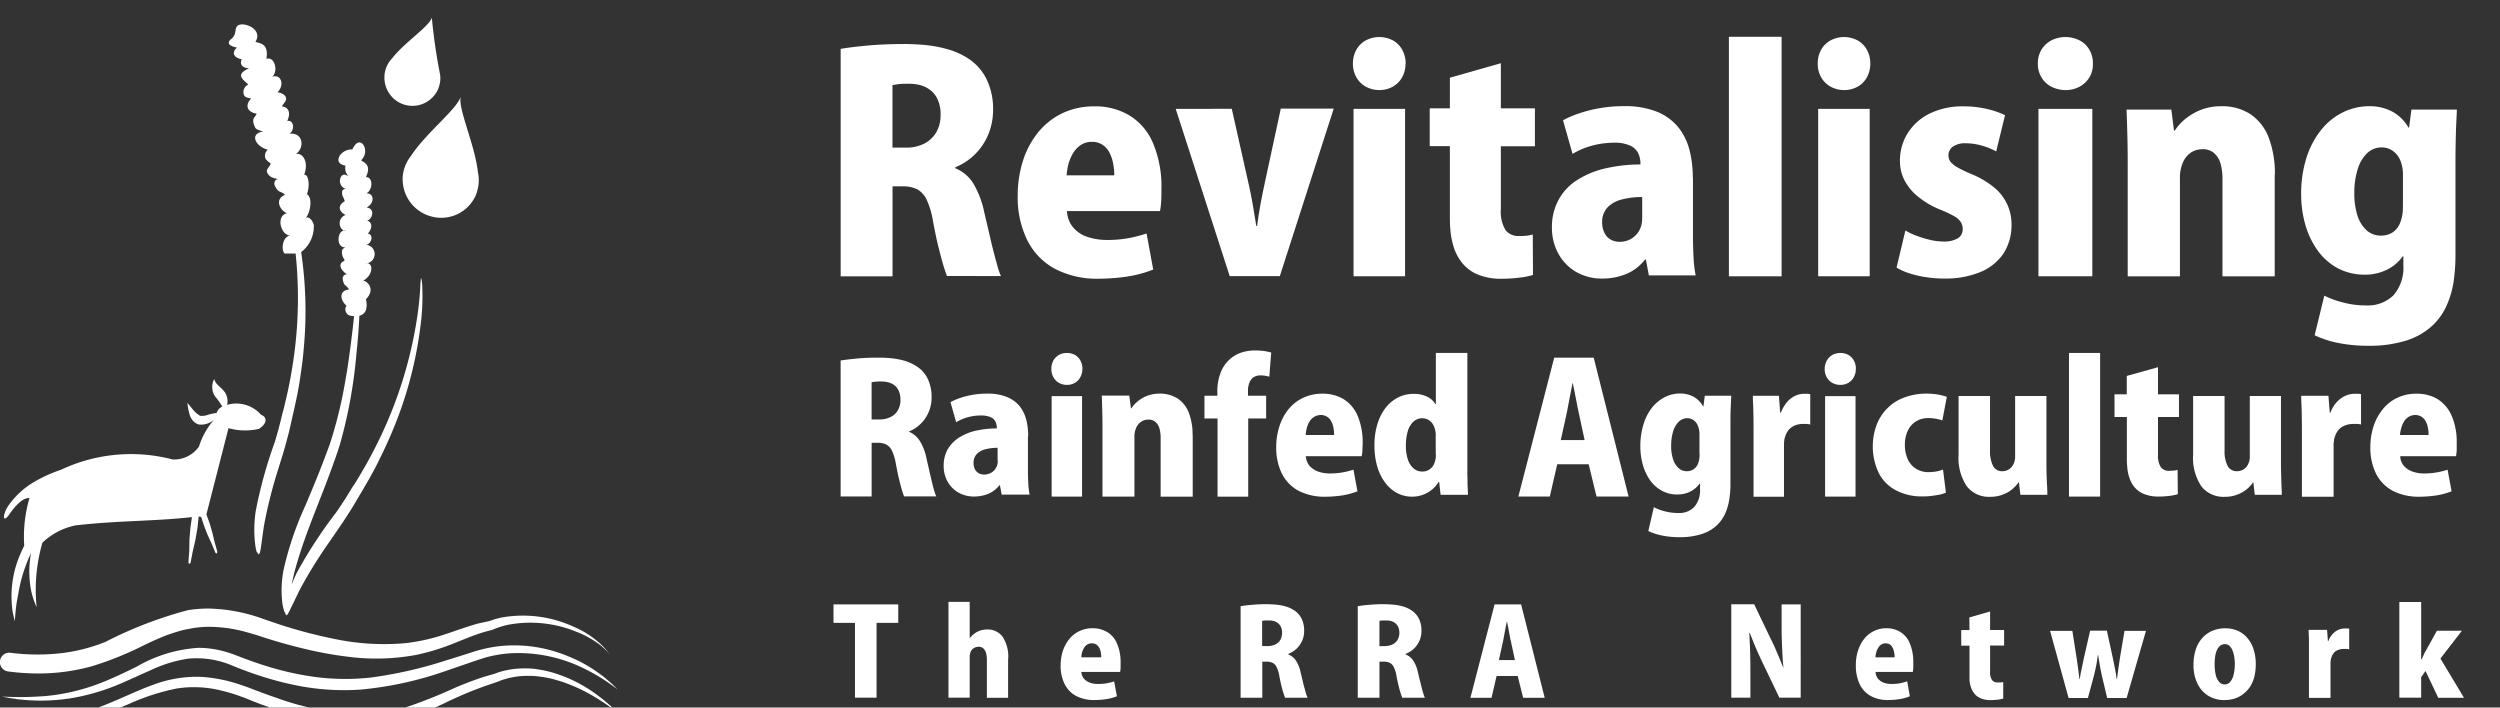 <svg id="Layer_1-2" xmlns="http://www.w3.org/2000/svg" xmlns:xlink="http://www.w3.org/1999/xlink" width="95.396" height="26.999" viewBox="0 0 95.396 26.999">
  <rect x="0" y="0" width="95.396" height="26.999" fill="#333333" stroke="none"/>
  <defs>
    <clipPath id="clip-path">
      <rect id="Rectangle_2621" data-name="Rectangle 2621" width="95.396" height="26.999" fill="none"/>
    </clipPath>
  </defs>
  <g id="Group_20" data-name="Group 20" clip-path="url(#clip-path)">
    <path id="Path_116" data-name="Path 116" d="M35.262,12.754A1.464,1.464,0,0,1,34.146,11.4a1.178,1.178,0,0,1,.018-.306c0-.031.013-.058.018-.09a1.483,1.483,0,0,1,.283-.571c.589-.9,1.782-1.8,1.894-2.268h0c-.112.472.54,1.827.657,2.9a1.4,1.4,0,0,1-.009.639c-.009.031-.014.058-.022.085a1.028,1.028,0,0,1-.121.288A1.436,1.436,0,0,1,35.262,12.754Z" transform="translate(-18.779 -4.488)" fill="#fff" fill-rule="evenodd"/>
    <path id="Path_117" data-name="Path 117" d="M20.469,22.218a1.66,1.66,0,0,1-.063-.3,4.743,4.743,0,0,1,.022-1.287A17.292,17.292,0,0,1,21.157,18c.1-.333.189-.666.27-1.008.018-.076.04-.153.063-.234.031-.13.063-.265.094-.4.09-.378.166-.765.229-1.152a16.305,16.305,0,0,0,.135-4.392h-.121l-.243,0c-.175.076-.229-.67.211-.7-.373.1-.643-.724-.18-.837-.265-.112-.477-.526-.081-.7V8.561c-.18-.153-.243-.045-.382-.342-.049-.126.031-.274.166-.238-.135-.031-.387-.049-.463-.283-.036-.112.157-.252.139-.319,0-.009-.2-.13-.211-.234-.027-.261.148-.279.076-.3-.432-.121-.688-.6-.157-.684-.031-.022-.252-.058-.3-.157-.166-.364,0-.364.059-.526-.346-.058-.468-.306-.211-.576-.112-.031-.234-.04-.27-.135a.309.309,0,0,1,.162-.4c-.076-.09-.288-.216-.274-.364.014-.13.229-.216.3-.261-.211,0-.378-.126-.274-.337-.4-.094-.337-.319-.184-.45-.112-.022-.436-.094-.261-.292.265-.189.162-.387.261-.517.171-.225,1.026.081.706.589.171.067.513.054.418.652.319-.112.463.486.22.679.346-.108.486.315.2.6.171,0,.414.148.306.337-.014.027-.153.2-.13.2.1,0,.4.1.2.553.265-.049.292.373.076.486.58-.054.567.589.243.778.27-.072.513.3.324.792.153-.049.238.378.108.738.238.148.112.729-.04.9.135-.067.274.144.3.274a1.221,1.221,0,0,1-.481,1.035,15.357,15.357,0,0,1,.1,3.663c-.022.279-.054.553-.094.828-.018.126-.036.252-.054.373-.072.486-.18.967-.292,1.449h0c-.036.171-.076.342-.117.517-.036.153-.081.31-.121.463-.09.337-.2.67-.3,1a17.885,17.885,0,0,0-.522,2.043c-.054.3-.085.594-.13.891a1.894,1.894,0,0,1-.04.22.129.129,0,0,1-.049.085c-.031-.013-.049-.059-.063-.09ZM22.336,9.461a.4.4,0,0,0-.049.036A.2.2,0,0,0,22.336,9.461Zm-.72-.171s.027.009.036.014A.037.037,0,0,0,21.616,9.29Zm.328-2.259Z" transform="translate(-10.668 -1.14)" fill="#fff" fill-rule="evenodd"/>
    <path id="Path_118" data-name="Path 118" d="M24.012,30.012a.2.2,0,0,1-.045-.094,1.6,1.6,0,0,1-.067-.324,4.1,4.1,0,0,1,.067-1.282,12.322,12.322,0,0,1,.823-2.4c.189-.454.382-.909.562-1.368.121-.31.238-.621.355-.936a16.718,16.718,0,0,0,.621-2.56c.049-.265.09-.54.126-.805.072-.517.135-1.03.189-1.548a.829.829,0,0,1-.189-.031.252.252,0,0,1-.1-.369l-.023-.018c-.225-.216-.265-.562.121-.6-.117-.193-.2-.108-.243-.4-.009-.117.094-.216.193-.157-.1-.058-.346-.252-.261-.432.031-.067.139-.085.139-.148a.46.46,0,0,1-.1-.315c0-.09.067-.117.126-.157-.355.022-.306-.616-.058-.634a.335.335,0,0,1,.072-.6c-.27-.135-.31-.369-.031-.526a1.236,1.236,0,0,0-.09-.211c-.031-.166-.023-.247.126-.256a.322.322,0,0,1-.157-.5c.09-.094.207-.018.274.027a.437.437,0,0,1-.126-.414c-.387-.081-.256-.315-.22-.387a.567.567,0,0,1,.481-.234c.3-.661.72.072.333.414.121.094.409.175.184.643.292-.013.261.517.014.616.315,0,.324.378.014.544.364.045.193.486.014.49.085.022.306.18.031.508.234.023.148.382-.058.423a.358.358,0,0,1,.036.706c.225,0,.234.45-.157.666.139,0,.5.31.108.706.09.418-.058.585-.252.63,0,.09-.009.184-.014.274-.022.4-.058.805-.1,1.206a18.422,18.422,0,0,1-.625,3.424c-.1.328-.22.652-.337.976-.378,1.039-.819,2.052-1.161,3.1-.09.279-.175.553-.247.832-.036.153-.072.3-.1.454a5.078,5.078,0,0,1,.207-.477,17.81,17.81,0,0,1,1.494-2.286c.2-.288.387-.576.567-.877.04-.068.085-.135.13-.2.072-.112.144-.234.211-.346.2-.333.391-.679.567-1.026a16.234,16.234,0,0,0,1.606-4.941,11.769,11.769,0,0,0,.126-1.192c0-.09.009-.184.018-.274,0-.009,0-.072.013-.076s.022.081.027.094a2.2,2.2,0,0,1,.022.3,8.567,8.567,0,0,1-.063,1.359,15.084,15.084,0,0,1-1.1,4.126c-.108.256-.22.508-.342.76-.054.112-.112.225-.166.342-.216.441-.468.868-.72,1.291h0l-.27.459-.256.4c-.189.292-.391.576-.585.864a17.978,17.978,0,0,0-1.12,1.786c-.139.265-.261.54-.4.81a1.656,1.656,0,0,1-.1.2.118.118,0,0,1-.072.068c-.022-.014-.027-.045-.031-.072Zm2.821-11.245Zm-.486-.486h0S26.343,18.272,26.348,18.281Zm0,0-.022-.018A.028.028,0,0,1,26.348,18.281Zm.787-1.615a.244.244,0,0,0-.067.009A.175.175,0,0,0,27.135,16.666Zm-.9-1.246a.358.358,0,0,0,.1.027A.235.235,0,0,0,26.24,15.419Z" transform="translate(-13.132 -6.631)" fill="#fff" fill-rule="evenodd"/>
    <path id="Path_119" data-name="Path 119" d="M33.337,4.812A1.077,1.077,0,0,1,32.6,3.75a.776.776,0,0,1,.031-.225c0-.022.013-.045.018-.067a1.023,1.023,0,0,1,.238-.4c.486-.625,1.413-1.215,1.521-1.557h0a21.459,21.459,0,0,0,.315,2.169.987.987,0,0,1-.045.468.353.353,0,0,1-.022.063.725.725,0,0,1-.108.2,1.065,1.065,0,0,1-1.215.409Z" transform="translate(-17.93 -0.825)" fill="#fff" fill-rule="evenodd"/>
    <path id="Path_120" data-name="Path 120" d="M.7,56.774c-.18-.022-.355-.054-.535-.09a12.425,12.425,0,0,0,1.687-.022A7.778,7.778,0,0,0,3.841,56.2c.5-.189.972-.418,1.453-.652a5.363,5.363,0,0,1,2.371-.724,3.737,3.737,0,0,1,1.066.162c.238.068.468.167.7.252.3.112.6.216.9.306a11.138,11.138,0,0,0,1.845.4,8.848,8.848,0,0,0,2.07.013,16.225,16.225,0,0,0,2.875-.657c.252-.076.508-.157.76-.238.175-.054.351-.117.531-.162a5.138,5.138,0,0,1,.733-.139,5.294,5.294,0,0,1,2.322.27c.22.076.427.166.643.265a5.487,5.487,0,0,1,.769.454c.112.081.229.162.333.252s.184.157.274.243c.049.05.1.1.148.148-.018,0-.036-.027-.054-.036s-.059-.045-.09-.067c-.094-.068-.184-.135-.283-.2a7.4,7.4,0,0,0-.882-.5,5.637,5.637,0,0,0-2.763-.558,4.816,4.816,0,0,0-.949.162l-.315.1-1.165.4a13.574,13.574,0,0,1-3.289.724,9.242,9.242,0,0,1-2.115-.1c-.279-.045-.558-.108-.832-.171a13.858,13.858,0,0,1-1.93-.639,3.447,3.447,0,0,0-1.7-.27,5.177,5.177,0,0,0-1.471.459c-.423.184-.837.382-1.264.558a8.209,8.209,0,0,1-1.782.5A7.461,7.461,0,0,1,.7,56.778Z" transform="translate(-0.088 -30.104)" fill="#fff"/>
    <path id="Path_121" data-name="Path 121" d="M12.269,58.691c-.387-.072-.769-.175-1.152-.283-.27-.076-.535-.171-.8-.261s-.526-.193-.783-.3c-.09-.036-.18-.072-.27-.1a5.844,5.844,0,0,0-.675-.207,4.315,4.315,0,0,0-1.746-.095,8.492,8.492,0,0,0-1.854.6,11.2,11.2,0,0,1-1.629.553c-.229.054-.454.1-.684.13a7.526,7.526,0,0,1-2.52-.076,11.714,11.714,0,0,0,1.777-.031,7.869,7.869,0,0,0,1.728-.387c.387-.13.756-.292,1.129-.454s.774-.346,1.174-.486A4.71,4.71,0,0,1,7.544,57a3.691,3.691,0,0,1,.445.022,5.731,5.731,0,0,1,1.1.225c.139.045.274.09.414.139s.274.108.414.157c.225.085.454.171.684.247a10.347,10.347,0,0,0,3.132.634,5.94,5.94,0,0,0,1.26-.112c.18-.036.355-.081.531-.13a18.492,18.492,0,0,0,1.939-.769c.31-.13.621-.252.936-.36.09-.031.18-.059.274-.086l.27-.076.148-.054c.054-.018.108-.036.162-.049a3.489,3.489,0,0,1,.481-.09,4.386,4.386,0,0,1,.486-.018,2.525,2.525,0,0,1,.409.04,4.119,4.119,0,0,1,.567.126,5.418,5.418,0,0,1,1.507.724,7.106,7.106,0,0,1,.652.513c.059.054.121.112.18.171a1.223,1.223,0,0,0,.108.108,1.207,1.207,0,0,1-.1-.076l-.184-.139c-.207-.148-.418-.283-.639-.414a6.3,6.3,0,0,0-1.215-.553c-.1-.032-.2-.059-.306-.09a3.352,3.352,0,0,0-.369-.076c-.076-.009-.148-.023-.22-.031s-.153-.014-.229-.018h-.2a2.968,2.968,0,0,0-.49.045c-.072.014-.144.027-.216.045-.09.027-.175.049-.265.081-.054.018-.1.045-.157.063a.777.777,0,0,0-.094.032,14.256,14.256,0,0,0-1.885.765,11.358,11.358,0,0,1-1.287.526c-.189.058-.369.112-.562.157a5.771,5.771,0,0,1-.828.135,7.382,7.382,0,0,1-2.11-.13Z" transform="translate(-0.088 -31.175)" fill="#fff"/>
    <path id="Path_122" data-name="Path 122" d="M.312,54.014A.358.358,0,0,1,.393,53.3a8,8,0,0,0,2.074,0,6.651,6.651,0,0,0,1.552-.414,15.61,15.61,0,0,1,3.145-1.21,4.885,4.885,0,0,1,.769-.063,6.452,6.452,0,0,1,2.119.4c.211.072.427.148.639.216a18.115,18.115,0,0,0,2.052.54,9.2,9.2,0,0,0,2.718.166,7.366,7.366,0,0,0,1.485-.328c.252-.081.5-.171.756-.256.175-.058.355-.117.535-.166l.418-.09.225-.076c.081-.022.166-.045.252-.063a4.638,4.638,0,0,1,2.763.355,3.5,3.5,0,0,1,1.152.787,2.12,2.12,0,0,1,.2.252.2.2,0,0,1-.036-.045c-.027-.032-.054-.063-.081-.09A2.154,2.154,0,0,0,22.892,53a3.759,3.759,0,0,0-.94-.517,4.637,4.637,0,0,0-2.542-.256,3.4,3.4,0,0,0-.418.117c-.049.018-.1.036-.144.054a.6.6,0,0,1-.126.045,5.43,5.43,0,0,0-.544.162c-.346.121-.679.27-1.026.4a8.187,8.187,0,0,1-1.3.382,8.317,8.317,0,0,1-2.587.063c-.414-.049-.832-.121-1.242-.207a20.558,20.558,0,0,1-2.178-.6c-.171-.054-.337-.1-.508-.148a5.467,5.467,0,0,0-1.264-.184,3.934,3.934,0,0,0-.688.045l-.22.04a3.012,3.012,0,0,0-.4.1c-.108.031-.211.067-.315.1-.328.121-.657.27-.972.423a12.556,12.556,0,0,1-1.944.787A7.589,7.589,0,0,1,1.4,54.09a8.859,8.859,0,0,1-1.089-.076Z" transform="translate(0.003 -28.392)" fill="#fff"/>
    <path id="Path_123" data-name="Path 123" d="M8.471,38.714l-.1-.351-.085-.355-.1-.351-.126-.342a.022.022,0,0,0,0-.014l.841-3.285a2.352,2.352,0,0,0,1.161.027c.346-.225.3-.459.085-.535a1.263,1.263,0,0,0-1.3-.382.6.6,0,0,0-.144-.553c-.121-.144-.3-.238-.346-.432a.637.637,0,0,0,.081.724,2.221,2.221,0,0,1,.229.333H8.651a.4.4,0,0,0-.2.234c-.1.018-.2.036-.3.063a.686.686,0,0,1-.333.049,1.011,1.011,0,0,1-.3-.27c-.063-.072-.121-.148-.184-.225a2.249,2.249,0,0,0,.085.454.637.637,0,0,0,.126.229.444.444,0,0,0,.225.144.743.743,0,0,0,.576-.18,2.85,2.85,0,0,0-.571,1.021,1.161,1.161,0,0,1-1,.495,6.264,6.264,0,0,0-4.266.391,5.448,5.448,0,0,0-1.021.463,3.092,3.092,0,0,0-1.035.981c-.207.387-.126.562.076.27.225-.328.522-.657.778-.634a5.222,5.222,0,0,0-.2,1.818c-.045.094-.094.189-.135.288a4.022,4.022,0,0,0-.315,2.178,3.243,3.243,0,0,0,.094.414,6.716,6.716,0,0,1,.072-.738c.04-.216.076-.423.121-.639a5.88,5.88,0,0,1,.423-1.224,3.873,3.873,0,0,0,0,1.422,3.265,3.265,0,0,0,.211.643c-.013-.184-.031-.36-.031-.544A6.5,6.5,0,0,1,1.8,38.386a2.587,2.587,0,0,1,1.269-.661c1.606-.184,2.979-.153,4.437-.315l-.058.4-.036.441-.009.445-.031.441a.049.049,0,0,0,.036.049.041.041,0,0,0,.045-.036l.085-.436.1-.432.076-.436.049-.459c.031,0,.094.014.1.027l.112.346.135.342.153.333.139.337s.027.027.045.022a.039.039,0,0,0,.022-.045Z" transform="translate(-0.182 -17.678)" fill="#fff"/>
    <path id="Path_124" data-name="Path 124" d="M73.146,51.25H70.68v.706H71.5v2.853h.823V51.956h.828V51.25Z" transform="translate(-38.875 -28.188)" fill="#fff"/>
    <path id="Path_125" data-name="Path 125" d="M82.711,53.2a1.4,1.4,0,0,0-.207-.819.706.706,0,0,0-.6-.288.916.916,0,0,0-.216.027.779.779,0,0,0-.225.1.906.906,0,0,0-.216.2H81.24V51.04h-.81v3.654h.81V53.155a.559.559,0,0,1,.036-.211.294.294,0,0,1,.094-.121.449.449,0,0,1,.112-.058.4.4,0,0,1,.094-.013.263.263,0,0,1,.189.067.373.373,0,0,1,.1.175,1.041,1.041,0,0,1,.031.252V54.7h.81V53.2Z" transform="translate(-44.238 -28.073)" fill="#fff"/>
    <path id="Path_126" data-name="Path 126" d="M92,55.295c-.094.032-.193.054-.292.076a1.957,1.957,0,0,1-.333.027.874.874,0,0,1-.315-.049.543.543,0,0,1-.229-.153.436.436,0,0,1-.1-.256h1.48a1.391,1.391,0,0,0,.018-.157c0-.063,0-.126,0-.189a1.762,1.762,0,0,0-.139-.742.923.923,0,0,0-.373-.436,1.068,1.068,0,0,0-.553-.144,1.143,1.143,0,0,0-.522.117,1.07,1.07,0,0,0-.382.31,1.438,1.438,0,0,0-.238.45,1.783,1.783,0,0,0-.081.54,1.521,1.521,0,0,0,.153.711,1.016,1.016,0,0,0,.436.454,1.446,1.446,0,0,0,.7.157,3.058,3.058,0,0,0,.459-.036,1.777,1.777,0,0,0,.4-.108l-.108-.571Zm-1.269-.922a.832.832,0,0,1,.027-.175.723.723,0,0,1,.072-.171.421.421,0,0,1,.121-.13.326.326,0,0,1,.18-.049.3.3,0,0,1,.175.049.318.318,0,0,1,.113.13.7.7,0,0,1,.058.171,1.272,1.272,0,0,1,.014.184h-.76Z" transform="translate(-49.469 -29.299)" fill="#fff"/>
    <path id="Path_127" data-name="Path 127" d="M107.017,53.134a1.024,1.024,0,0,0,.306-.189,1.008,1.008,0,0,0,.216-.3.9.9,0,0,0,.081-.382,1.03,1.03,0,0,0-.1-.481.822.822,0,0,0-.265-.3,1.157,1.157,0,0,0-.355-.162,1.969,1.969,0,0,0-.378-.067q-.189-.014-.337-.014a5.2,5.2,0,0,0-.54.022c-.171.013-.319.031-.45.054v3.492h.828V53.431h.162a.53.53,0,0,1,.234.045.348.348,0,0,1,.153.166,1.178,1.178,0,0,1,.1.333q.04.209.081.378c.027.112.054.207.081.288s.045.135.059.166h.859a1.366,1.366,0,0,1-.059-.157c-.023-.068-.04-.153-.068-.243s-.049-.189-.072-.288-.049-.2-.072-.3a1.26,1.26,0,0,0-.171-.423.608.608,0,0,0-.292-.238v-.018Zm-1-.3v-.958a.932.932,0,0,1,.1-.018c.045,0,.1,0,.166,0a.677.677,0,0,1,.157.018.437.437,0,0,1,.162.072.39.39,0,0,1,.126.144.487.487,0,0,1,.05.243.546.546,0,0,1-.063.261.445.445,0,0,1-.189.175.723.723,0,0,1-.3.067Z" transform="translate(-57.856 -28.183)" fill="#fff"/>
    <path id="Path_128" data-name="Path 128" d="M116.961,53.134a1.024,1.024,0,0,0,.306-.189,1.007,1.007,0,0,0,.216-.3.9.9,0,0,0,.081-.382,1.03,1.03,0,0,0-.1-.481.864.864,0,0,0-.266-.3,1.156,1.156,0,0,0-.355-.162,1.953,1.953,0,0,0-.382-.067q-.189-.014-.337-.014a5.144,5.144,0,0,0-.54.022c-.171.013-.319.031-.45.054v3.492h.828V53.431h.162a.53.53,0,0,1,.234.045.348.348,0,0,1,.153.166,1.179,1.179,0,0,1,.1.333q.041.209.081.378c.027.112.054.207.081.288s.045.135.058.166h.864a1.369,1.369,0,0,1-.058-.157c-.022-.068-.045-.153-.068-.243s-.045-.189-.072-.288-.045-.2-.072-.3a1.259,1.259,0,0,0-.171-.423.608.608,0,0,0-.292-.238v-.018Zm-1-.3v-.958a.932.932,0,0,1,.1-.018c.045,0,.1,0,.166,0a.651.651,0,0,1,.157.018.428.428,0,0,1,.288.216.542.542,0,0,1,.049.243.5.5,0,0,1-.068.261.421.421,0,0,1-.189.175.723.723,0,0,1-.3.067h-.216Z" transform="translate(-63.324 -28.183)" fill="#fff"/>
    <path id="Path_129" data-name="Path 129" d="M126.625,51.25h-1.012l-.922,3.564h.805l.194-.832h.805l.207.832h.823l-.9-3.564Zm-.846,2.119.157-.711c.014-.072.027-.148.045-.238s.031-.175.049-.265.032-.171.049-.243h.009c.018.072.031.153.049.243s.036.175.049.265.032.171.05.243l.153.711h-.616Z" transform="translate(-68.582 -28.188)" fill="#fff"/>
    <path id="Path_130" data-name="Path 130" d="M149.465,51.245h-.733v.846c0,.2,0,.391.009.576s.014.36.023.531.023.319.036.459h-.009c-.045-.121-.094-.247-.153-.382s-.113-.265-.171-.4-.117-.247-.171-.355l-.612-1.278h-.873v3.564h.729v-.877c0-.319,0-.612-.009-.882s-.018-.5-.031-.715h.018c.045.121.095.256.153.391s.113.274.175.409.121.261.175.373l.625,1.3h.814V51.24Z" transform="translate(-80.748 -28.183)" fill="#fff"/>
    <path id="Path_131" data-name="Path 131" d="M159.352,55.295a2.607,2.607,0,0,1-.284.076,1.8,1.8,0,0,1-.319.027.792.792,0,0,1-.3-.049.514.514,0,0,1-.22-.153.433.433,0,0,1-.094-.256h1.422a1.391,1.391,0,0,0,.018-.157c0-.063,0-.126,0-.189a1.845,1.845,0,0,0-.131-.742.925.925,0,0,0-.36-.436,1,1,0,0,0-.531-.144,1.05,1.05,0,0,0-.5.117,1.065,1.065,0,0,0-.369.31,1.409,1.409,0,0,0-.225.45,1.782,1.782,0,0,0-.076.54,1.642,1.642,0,0,0,.144.711,1,1,0,0,0,.418.454,1.355,1.355,0,0,0,.67.157,2.821,2.821,0,0,0,.441-.036,1.622,1.622,0,0,0,.387-.108l-.1-.571Zm-1.219-.922a.617.617,0,0,1,.027-.175.574.574,0,0,1,.072-.171.361.361,0,0,1,.117-.13.306.306,0,0,1,.171-.049.3.3,0,0,1,.171.049.3.3,0,0,1,.1.13.542.542,0,0,1,.054.171.855.855,0,0,1,.018.184h-.729Z" transform="translate(-86.567 -29.299)" fill="#fff"/>
    <path id="Path_132" data-name="Path 132" d="M166.625,52.561h-.315v.594h.315v1.089c0,.058,0,.135,0,.216a1.11,1.11,0,0,0,.049.261.759.759,0,0,0,.126.247.6.6,0,0,0,.238.189.937.937,0,0,0,.387.076,2.592,2.592,0,0,0,.288-.018,1.983,1.983,0,0,0,.2-.04v-.634a.464.464,0,0,1-.1.018H167.7a.253.253,0,0,1-.216-.094.538.538,0,0,1-.072-.324v-.99h.535v-.594h-.535V51.85l-.792.229Z" transform="translate(-91.473 -28.518)" fill="#fff"/>
    <path id="Path_133" data-name="Path 133" d="M176.684,53.48l-.171,1.012c-.023.144-.045.283-.063.423s-.04.279-.054.409h-.013c-.018-.135-.04-.274-.067-.409s-.058-.279-.086-.423l-.22-1.012h-.639l-.238,1.044q-.04.189-.081.391c-.032.139-.059.274-.076.409h-.014c-.013-.135-.032-.27-.049-.4s-.041-.27-.058-.4l-.162-1.035h-.85l.706,2.56h.738l.225-.837c.031-.117.058-.243.086-.373s.049-.274.067-.427h.013c.023.153.045.3.068.427s.049.256.076.373l.2.837h.742l.738-2.56h-.8Z" transform="translate(-95.615 -29.415)" fill="#fff"/>
    <path id="Path_134" data-name="Path 134" d="M187.22,53.28a1.232,1.232,0,0,0-.486.094,1.025,1.025,0,0,0-.382.27,1.2,1.2,0,0,0-.252.432,1.823,1.823,0,0,0-.09.589,1.585,1.585,0,0,0,.153.729,1.1,1.1,0,0,0,.414.463,1.172,1.172,0,0,0,.621.162,1.449,1.449,0,0,0,.337-.045.983.983,0,0,0,.319-.148,1.152,1.152,0,0,0,.275-.261,1.219,1.219,0,0,0,.189-.391,1.947,1.947,0,0,0,.067-.54,1.729,1.729,0,0,0-.081-.544,1.188,1.188,0,0,0-.229-.427,1.025,1.025,0,0,0-.364-.283,1.207,1.207,0,0,0-.49-.1Zm.365,1.368a1.7,1.7,0,0,1-.041.387.667.667,0,0,1-.126.279.266.266,0,0,1-.211.108.28.28,0,0,1-.221-.1.626.626,0,0,1-.13-.274,1.759,1.759,0,0,1-.04-.4,1.834,1.834,0,0,1,.018-.274.87.87,0,0,1,.063-.247.469.469,0,0,1,.122-.175.27.27,0,0,1,.189-.067.25.25,0,0,1,.171.063.462.462,0,0,1,.117.175.944.944,0,0,1,.068.247,1.906,1.906,0,0,1,.023.283Z" transform="translate(-102.309 -29.305)" fill="#fff"/>
    <path id="Path_135" data-name="Path 135" d="M197.312,53.3a.443.443,0,0,0-.076-.009h-.1a.64.64,0,0,0-.23.049.665.665,0,0,0-.22.157.773.773,0,0,0-.171.279H196.5l-.031-.432h-.706q.007.175.014.378c0,.139,0,.288,0,.459V55.94h.823v-1.3a.682.682,0,0,1,.009-.135.375.375,0,0,1,.027-.112.485.485,0,0,1,.108-.189.4.4,0,0,1,.166-.1.6.6,0,0,1,.2-.032h.112a.291.291,0,0,1,.09.018v-.778Z" transform="translate(-107.671 -29.31)" fill="#fff"/>
    <path id="Path_136" data-name="Path 136" d="M205.04,53.2l.814-1.053H204.9l-.414.747a.863.863,0,0,0-.081.157c-.027.054-.054.117-.081.18H204.3V51.05h-.833V54.7h.833v-.783l.166-.234.486,1.021h.981l-.9-1.5Z" transform="translate(-111.912 -28.078)" fill="#fff"/>
    <path id="Path_137" data-name="Path 137" d="M75.649,8.43a2.23,2.23,0,0,0,.733-.472,2.294,2.294,0,0,0,.517-.742,2.424,2.424,0,0,0,.2-.954,2.589,2.589,0,0,0-.247-1.192,1.989,1.989,0,0,0-.634-.747,2.819,2.819,0,0,0-.855-.4,5.074,5.074,0,0,0-.913-.166c-.3-.022-.567-.036-.805-.031-.454,0-.886.018-1.291.054s-.765.076-1.071.13v8.68h1.98V9.155h.382a1.234,1.234,0,0,1,.558.112.886.886,0,0,1,.369.414,3.133,3.133,0,0,1,.238.828c.067.346.13.661.2.94s.131.517.189.711.108.333.144.418H77.4a2.383,2.383,0,0,1-.139-.4q-.074-.263-.162-.607c-.059-.229-.113-.468-.171-.72s-.117-.495-.171-.733a3.572,3.572,0,0,0-.4-1.053,1.445,1.445,0,0,0-.7-.6V8.426ZM73.26,7.679V5.294c.058-.013.139-.027.247-.04s.238-.013.4-.013a1.7,1.7,0,0,1,.382.045,1.109,1.109,0,0,1,.387.175.9.9,0,0,1,.3.364,1.333,1.333,0,0,1,.121.612,1.31,1.31,0,0,1-.158.643,1.107,1.107,0,0,1-.45.436,1.475,1.475,0,0,1-.715.162h-.522Z" transform="translate(-39.205 -2.045)" fill="#fff"/>
    <path id="Path_138" data-name="Path 138" d="M91.218,13.871a5.4,5.4,0,0,1-.706.18,4.541,4.541,0,0,1-.8.067A2.35,2.35,0,0,1,88.959,14a1.192,1.192,0,0,1-.544-.364,1.034,1.034,0,0,1-.234-.621h3.55a2.8,2.8,0,0,0,.045-.382c.009-.144.009-.292.009-.45a4.25,4.25,0,0,0-.328-1.777,2.248,2.248,0,0,0-.9-1.044,2.514,2.514,0,0,0-1.327-.342,2.781,2.781,0,0,0-1.251.274,2.72,2.72,0,0,0-.918.742,3.324,3.324,0,0,0-.567,1.084,4.384,4.384,0,0,0-.193,1.3,3.7,3.7,0,0,0,.364,1.705,2.526,2.526,0,0,0,1.048,1.089,3.458,3.458,0,0,0,1.683.382,7.389,7.389,0,0,0,1.1-.085,4.493,4.493,0,0,0,.976-.265Zm-3.051-2.218a2.5,2.5,0,0,1,.068-.423,1.748,1.748,0,0,1,.171-.414A1.033,1.033,0,0,1,88.7,10.5a.738.738,0,0,1,.427-.126.7.7,0,0,1,.423.121.786.786,0,0,1,.261.306,1.541,1.541,0,0,1,.135.414,2.424,2.424,0,0,1,.04.436H88.163Z" transform="translate(-47.467 -4.961)" fill="#fff"/>
    <path id="Path_139" data-name="Path 139" d="M103.709,9.215l-.607,2.817c-.063.283-.117.562-.166.823s-.09.54-.13.832h-.031c-.045-.288-.09-.567-.139-.841s-.1-.544-.166-.819l-.63-2.808H99.7l2.061,6.385h1.912L105.73,9.21H103.7Z" transform="translate(-54.837 -5.066)" fill="#fff"/>
    <path id="Path_140" data-name="Path 140" d="M116.741,4.157a1.055,1.055,0,0,0-.131-.531.889.889,0,0,0-.351-.355,1.109,1.109,0,0,0-1.044,0,.93.93,0,0,0-.355.355,1.067,1.067,0,0,0-.13.531,1.028,1.028,0,0,0,.13.517.919.919,0,0,0,.351.355,1.083,1.083,0,0,0,.522.135,1.056,1.056,0,0,0,.513-.126.95.95,0,0,0,.355-.351,1.052,1.052,0,0,0,.135-.526Zm-.022,1.723h-1.966v6.39h1.966V5.88Z" transform="translate(-63.104 -1.727)" fill="#fff"/>
    <path id="Path_141" data-name="Path 141" d="M122.009,7.083h-.769v1.44h.769v2.655c0,.148,0,.324.018.531a2.968,2.968,0,0,0,.117.63,1.841,1.841,0,0,0,.306.607,1.5,1.5,0,0,0,.58.459,2.281,2.281,0,0,0,.945.18,5.434,5.434,0,0,0,.706-.045,2.893,2.893,0,0,0,.5-.1l-.009-1.543a1.581,1.581,0,0,1-.238.045,1.78,1.78,0,0,1-.279.009.6.6,0,0,1-.526-.229,1.364,1.364,0,0,1-.175-.792v-2.4h1.3V7.083h-1.3V5.36l-1.944.553Z" transform="translate(-66.684 -2.948)" fill="#fff"/>
    <path id="Path_142" data-name="Path 142" d="M136.977,11.736a4.259,4.259,0,0,0-.117-1.021,2.328,2.328,0,0,0-.409-.873,2.025,2.025,0,0,0-.8-.612,3.261,3.261,0,0,0-1.3-.229,5.3,5.3,0,0,0-1,.09,4.945,4.945,0,0,0-.787.211,3.567,3.567,0,0,0-.54.238l.364,1.282a2.881,2.881,0,0,1,.715-.306,3.3,3.3,0,0,1,.855-.121,1.451,1.451,0,0,1,.621.108.647.647,0,0,1,.315.292.987.987,0,0,1,.085.432,5.8,5.8,0,0,0-1.318.144,3.394,3.394,0,0,0-1.075.436,2.043,2.043,0,0,0-.72.747,2.157,2.157,0,0,0-.265,1.08,2.041,2.041,0,0,0,.238.981,1.814,1.814,0,0,0,.666.7,1.965,1.965,0,0,0,1.008.265,2.4,2.4,0,0,0,.922-.175,1.757,1.757,0,0,0,.72-.553h.032l.113.607h1.786a4.543,4.543,0,0,1-.081-.679c-.013-.261-.022-.531-.022-.819V11.736Zm-1.935,1.552a.89.89,0,0,1-.13.495.852.852,0,0,1-.324.3.863.863,0,0,1-.4.094.68.68,0,0,1-.328-.076.575.575,0,0,1-.243-.243.89.89,0,0,1-.1-.423.8.8,0,0,1,.211-.576,1.121,1.121,0,0,1,.553-.3,2.9,2.9,0,0,1,.765-.09v.823Z" transform="translate(-72.382 -4.95)" fill="#fff"/>
    <path id="Path_143" data-name="Path 143" d="M148.621,3.12H146.61v9.139h2.011Z" transform="translate(-80.638 -1.716)" fill="#fff"/>
    <path id="Path_144" data-name="Path 144" d="M156.147,4.157a1.055,1.055,0,0,0-.13-.531.919.919,0,0,0-.351-.355,1.1,1.1,0,0,0-1.039,0,.93.93,0,0,0-.355.355,1.067,1.067,0,0,0-.13.531,1.028,1.028,0,0,0,.13.517.919.919,0,0,0,.351.355,1.083,1.083,0,0,0,.522.135,1.056,1.056,0,0,0,.513-.126.919.919,0,0,0,.355-.351,1.1,1.1,0,0,0,.135-.526Zm-.022,1.723h-1.966v6.39h1.966V5.88Z" transform="translate(-84.78 -1.727)" fill="#fff"/>
    <path id="Path_145" data-name="Path 145" d="M164.97,9.352a3.271,3.271,0,0,0-.693-.238,3.915,3.915,0,0,0-.9-.1,2.851,2.851,0,0,0-1.282.274,2.072,2.072,0,0,0-.837.742,1.971,1.971,0,0,0-.3,1.075,1.59,1.59,0,0,0,.14.661,1.917,1.917,0,0,0,.49.643,3.3,3.3,0,0,0,.945.562,4.442,4.442,0,0,1,.495.234.739.739,0,0,1,.252.225.47.47,0,0,1,.072.265.394.394,0,0,1-.18.351,1.018,1.018,0,0,1-.549.126,2.2,2.2,0,0,1-.531-.067,3.779,3.779,0,0,1-.526-.162,2.283,2.283,0,0,1-.4-.193l-.337,1.417a2.207,2.207,0,0,0,.495.22,3.64,3.64,0,0,0,.625.144,4.366,4.366,0,0,0,.693.054,3.514,3.514,0,0,0,1.372-.243,1.961,1.961,0,0,0,.886-.7,1.985,1.985,0,0,0,.315-1.116,1.8,1.8,0,0,0-.643-1.4,3.435,3.435,0,0,0-.882-.526,4.735,4.735,0,0,1-.535-.256.954.954,0,0,1-.27-.216.419.419,0,0,1,.09-.576.833.833,0,0,1,.495-.13,2.352,2.352,0,0,1,.648.1,2.677,2.677,0,0,1,.513.211l.337-1.381Z" transform="translate(-88.459 -4.956)" fill="#fff"/>
    <path id="Path_146" data-name="Path 146" d="M174.911,4.157a1.013,1.013,0,0,0-.135-.531.906.906,0,0,0-.369-.355,1.2,1.2,0,0,0-1.089,0,1.012,1.012,0,0,0-.373.355,1.024,1.024,0,0,0-.135.531.986.986,0,0,0,.135.517.935.935,0,0,0,.369.355,1.193,1.193,0,0,0,.549.135,1.134,1.134,0,0,0,.535-.126.961.961,0,0,0,.513-.877Zm-.022,1.723h-2.056v6.39h2.056V5.88Z" transform="translate(-95.049 -1.727)" fill="#fff"/>
    <path id="Path_147" data-name="Path 147" d="M185.985,11.624a3.869,3.869,0,0,0-.234-1.413,1.9,1.9,0,0,0-.688-.891,1.963,1.963,0,0,0-1.129-.31,2.064,2.064,0,0,0-.787.144,2.252,2.252,0,0,0-.594.351,2,2,0,0,0-.387.432h-.032l-.1-.8h-1.71c.013.3.022.616.031.958s.014.7.014,1.08V15.5h1.993v-3.73a1.424,1.424,0,0,1,.13-.652.869.869,0,0,1,.319-.36.832.832,0,0,1,.409-.108.635.635,0,0,1,.45.153.832.832,0,0,1,.243.4,2.169,2.169,0,0,1,.072.594V15.5h1.993V11.624Z" transform="translate(-99.179 -4.956)" fill="#fff"/>
    <path id="Path_148" data-name="Path 148" d="M199.347,9.136l-.09.688h-.023a1.625,1.625,0,0,0-.6-.6,1.832,1.832,0,0,0-.886-.216,2.31,2.31,0,0,0-1.017.234,2.445,2.445,0,0,0-.828.67,3.261,3.261,0,0,0-.558,1.053,4.553,4.553,0,0,0-.207,1.386,4.257,4.257,0,0,0,.162,1.188,3.151,3.151,0,0,0,.473.981,2.259,2.259,0,0,0,.76.67,2.193,2.193,0,0,0,1.03.247,1.875,1.875,0,0,0,.828-.18,1.594,1.594,0,0,0,.625-.522h.023v.351a1.6,1.6,0,0,1-.378,1.138,1.4,1.4,0,0,1-1.039.387,3.374,3.374,0,0,1-.9-.117,3.5,3.5,0,0,1-.7-.256l-.369,1.512a3.873,3.873,0,0,0,.936.3,5.794,5.794,0,0,0,1.1.1,4.686,4.686,0,0,0,1.485-.207,2.611,2.611,0,0,0,.967-.558,2.336,2.336,0,0,0,.562-.8,3.514,3.514,0,0,0,.261-.94,7.14,7.14,0,0,0,.063-.972V11.1c0-.432.009-.805.018-1.12s.027-.6.036-.841h-1.737Zm-.328,3.726a1.5,1.5,0,0,1-.121.639.776.776,0,0,1-.306.346.851.851,0,0,1-.409.1.811.811,0,0,1-.544-.2,1.271,1.271,0,0,1-.351-.562,2.741,2.741,0,0,1-.121-.864,3,3,0,0,1,.13-.913,1.428,1.428,0,0,1,.36-.607.788.788,0,0,1,.549-.22.723.723,0,0,1,.4.112.841.841,0,0,1,.3.346,1.4,1.4,0,0,1,.117.589v1.228Z" transform="translate(-107.33 -4.956)" fill="#fff"/>
    <path id="Path_149" data-name="Path 149" d="M73.89,33.145a1.3,1.3,0,0,0,.436-.283,1.321,1.321,0,0,0,.31-.445,1.374,1.374,0,0,0,.117-.567,1.591,1.591,0,0,0-.148-.715,1.151,1.151,0,0,0-.378-.445,1.765,1.765,0,0,0-.508-.243,2.955,2.955,0,0,0-.544-.1,4.682,4.682,0,0,0-.481-.018c-.274,0-.531.009-.769.031s-.459.049-.643.076v5.188h1.183V33.577h.229a.744.744,0,0,1,.333.068.546.546,0,0,1,.22.247,2,2,0,0,1,.144.495c.041.207.076.4.117.562s.076.31.112.427a2.374,2.374,0,0,0,.085.247h1.228a1.5,1.5,0,0,1-.085-.238q-.047-.155-.094-.364c-.032-.139-.067-.279-.1-.432s-.072-.3-.1-.441a2.092,2.092,0,0,0-.243-.63.879.879,0,0,0-.418-.36v-.027Zm-1.426-.45V31.269a.8.8,0,0,1,.148-.022,1.849,1.849,0,0,1,.238-.009,1.06,1.06,0,0,1,.229.027.718.718,0,0,1,.234.1.54.54,0,0,1,.18.216.846.846,0,0,1,.072.364.765.765,0,0,1-.094.382.656.656,0,0,1-.27.261.951.951,0,0,1-.427.1h-.31Z" transform="translate(-39.205 -16.681)" fill="#fff"/>
    <path id="Path_150" data-name="Path 150" d="M83.246,35.009a2.674,2.674,0,0,0-.067-.607,1.426,1.426,0,0,0-.243-.522,1.211,1.211,0,0,0-.481-.364,1.933,1.933,0,0,0-.778-.135,3.016,3.016,0,0,0-.6.054,3.227,3.227,0,0,0-.472.126,2.328,2.328,0,0,0-.324.144l.216.765a1.856,1.856,0,0,1,.427-.184,1.909,1.909,0,0,1,.513-.072.916.916,0,0,1,.373.063.362.362,0,0,1,.189.175.568.568,0,0,1,.05.256,3.652,3.652,0,0,0-.792.085,2.013,2.013,0,0,0-.643.261,1.332,1.332,0,0,0-.436.445,1.274,1.274,0,0,0-.157.643,1.211,1.211,0,0,0,.144.585,1.106,1.106,0,0,0,.4.418,1.192,1.192,0,0,0,.6.162,1.5,1.5,0,0,0,.553-.1,1.068,1.068,0,0,0,.432-.333h.018l.067.36H83.3a3.113,3.113,0,0,1-.049-.4c-.009-.153-.014-.319-.014-.486V35.009Zm-1.161.927a.513.513,0,0,1-.081.3.481.481,0,0,1-.193.175.568.568,0,0,1-.243.058.49.49,0,0,1-.2-.045.412.412,0,0,1-.149-.144.535.535,0,0,1-.058-.252.488.488,0,0,1,.126-.346.681.681,0,0,1,.333-.18,1.809,1.809,0,0,1,.459-.054v.49Z" transform="translate(-44.012 -18.36)" fill="#fff"/>
    <path id="Path_151" data-name="Path 151" d="M90.338,30.542a.658.658,0,0,0-.076-.319.563.563,0,0,0-.207-.216.635.635,0,0,0-.31-.076.605.605,0,0,0-.306.076.574.574,0,0,0-.211.216.658.658,0,0,0-.076.319.635.635,0,0,0,.076.31.561.561,0,0,0,.207.216.637.637,0,0,0,.311.081.6.6,0,0,0,.3-.076.52.52,0,0,0,.207-.211.6.6,0,0,0,.081-.315Zm-.014,1.035H89.163v3.834h1.161Z" transform="translate(-49.034 -16.462)" fill="#fff"/>
    <path id="Path_152" data-name="Path 152" d="M96.895,34.964a2.3,2.3,0,0,0-.144-.855,1.143,1.143,0,0,0-.423-.54,1.249,1.249,0,0,0-.688-.189,1.332,1.332,0,0,0-.481.085,1.268,1.268,0,0,0-.36.211,1.179,1.179,0,0,0-.238.265h-.018l-.063-.486H93.43c.009.18.013.373.018.58s.009.423.009.652v2.623h1.219V35.054a.836.836,0,0,1,.081-.4.517.517,0,0,1,.2-.216.5.5,0,0,1,.252-.067.391.391,0,0,1,.274.094.5.5,0,0,1,.148.247,1.25,1.25,0,0,1,.045.36v2.241H96.9V34.968Z" transform="translate(-51.388 -18.36)" fill="#fff"/>
    <path id="Path_153" data-name="Path 153" d="M102.639,31.448h-.5v.868h.5V35.3h1.17V32.316h.684v-.868H103.8c0-.072,0-.153,0-.243a.788.788,0,0,1,.054-.252.428.428,0,0,1,.144-.2.467.467,0,0,1,.279-.081,1.144,1.144,0,0,1,.184.014,1.1,1.1,0,0,1,.153.036l.072-.922a2.017,2.017,0,0,0-.27-.058,2.727,2.727,0,0,0-.355-.022,1.626,1.626,0,0,0-.553.094,1.252,1.252,0,0,0-.454.292,1.291,1.291,0,0,0-.31.495,1.947,1.947,0,0,0-.113.7v.139Z" transform="translate(-56.179 -16.347)" fill="#fff"/>
    <path id="Path_154" data-name="Path 154" d="M111.182,36.278a3.062,3.062,0,0,1-.423.108,2.705,2.705,0,0,1-.481.04,1.294,1.294,0,0,1-.45-.072.807.807,0,0,1-.328-.216.661.661,0,0,1-.144-.369h2.133a1.611,1.611,0,0,0,.027-.229c0-.085.009-.18.009-.27a2.585,2.585,0,0,0-.2-1.062,1.373,1.373,0,0,0-.54-.625,1.541,1.541,0,0,0-.8-.2,1.679,1.679,0,0,0-.751.166,1.616,1.616,0,0,0-.553.445,2.02,2.02,0,0,0-.337.648,2.556,2.556,0,0,0-.117.774,2.218,2.218,0,0,0,.216,1.017,1.521,1.521,0,0,0,.63.652,2.151,2.151,0,0,0,1.008.229,4.577,4.577,0,0,0,.661-.049,2.706,2.706,0,0,0,.585-.157l-.153-.823Zm-1.831-1.323a1.331,1.331,0,0,1,.04-.252.928.928,0,0,1,.1-.247.531.531,0,0,1,.175-.184.479.479,0,0,1,.257-.076.429.429,0,0,1,.252.072.45.45,0,0,1,.157.184.763.763,0,0,1,.081.247,1.279,1.279,0,0,1,.022.261h-1.093Z" transform="translate(-59.528 -18.36)" fill="#fff"/>
    <path id="Path_155" data-name="Path 155" d="M120.1,29.93H118.9v1.948h-.023a.7.7,0,0,0-.31-.279,1.129,1.129,0,0,0-.517-.108,1.289,1.289,0,0,0-.567.126,1.409,1.409,0,0,0-.477.378,1.894,1.894,0,0,0-.328.621,2.732,2.732,0,0,0-.121.85,2.8,2.8,0,0,0,.1.774,1.956,1.956,0,0,0,.292.616,1.4,1.4,0,0,0,.454.409,1.188,1.188,0,0,0,.594.148,1.162,1.162,0,0,0,.4-.068,1.142,1.142,0,0,0,.346-.193,1.127,1.127,0,0,0,.261-.3h.023l.054.49h1.044c0-.1-.009-.216-.014-.342s0-.256-.009-.4V29.93ZM118.9,33.8a.815.815,0,0,1-.085.4.487.487,0,0,1-.2.2.456.456,0,0,1-.234.054.482.482,0,0,1-.324-.112.733.733,0,0,1-.22-.333,1.606,1.606,0,0,1-.081-.549,1.881,1.881,0,0,1,.067-.522.811.811,0,0,1,.207-.373.5.5,0,0,1,.355-.144.493.493,0,0,1,.225.059.512.512,0,0,1,.2.211.854.854,0,0,1,.085.409v.7Z" transform="translate(-64.11 -16.462)" fill="#fff"/>
    <path id="Path_156" data-name="Path 156" d="M131.621,30.33h-1.5l-1.368,5.3h1.2l.283-1.233h1.2l.3,1.233h1.224l-1.332-5.3Zm-1.251,3.154.234-1.062q.027-.155.067-.351c.027-.13.049-.261.077-.4s.049-.256.072-.364h.013c.023.108.045.229.072.36s.054.261.076.391.05.252.072.355l.229,1.062h-.913Z" transform="translate(-70.815 -16.682)" fill="#fff"/>
    <path id="Path_157" data-name="Path 157" d="M141.561,33.446l-.054.414h-.014a.931.931,0,0,0-.351-.36,1.05,1.05,0,0,0-.517-.13,1.282,1.282,0,0,0-.594.139,1.524,1.524,0,0,0-.486.4,1.919,1.919,0,0,0-.324.634,2.794,2.794,0,0,0-.121.832,2.586,2.586,0,0,0,.094.711,1.919,1.919,0,0,0,.275.589,1.3,1.3,0,0,0,.445.4,1.2,1.2,0,0,0,.6.148,1.1,1.1,0,0,0,.486-.108,1,1,0,0,0,.364-.31h.014v.211a.968.968,0,0,1-.221.684.794.794,0,0,1-.607.229,1.961,1.961,0,0,1-.526-.067,2.12,2.12,0,0,1-.409-.153l-.211.909a2.274,2.274,0,0,0,.544.175,3.324,3.324,0,0,0,.643.059,2.665,2.665,0,0,0,.868-.126,1.514,1.514,0,0,0,.567-.333,1.456,1.456,0,0,0,.328-.481,2.16,2.16,0,0,0,.148-.562,3.68,3.68,0,0,0,.036-.585V34.625c0-.256,0-.481.009-.67s.013-.36.023-.5h-1.012Zm-.2,2.236a.925.925,0,0,1-.068.382.443.443,0,0,1-.418.27.465.465,0,0,1-.32-.121.784.784,0,0,1-.207-.337,1.633,1.633,0,0,1-.072-.517,1.838,1.838,0,0,1,.077-.549.868.868,0,0,1,.212-.364.478.478,0,0,1,.319-.135.43.43,0,0,1,.234.068.463.463,0,0,1,.171.207.821.821,0,0,1,.067.355v.738Z" transform="translate(-76.507 -18.354)" fill="#fff"/>
    <path id="Path_158" data-name="Path 158" d="M150.836,33.4l-.108-.014c-.036,0-.081,0-.135,0a.8.8,0,0,0-.324.072.941.941,0,0,0-.315.234,1.4,1.4,0,0,0-.243.414h-.027l-.049-.643h-.994c0,.175.014.36.018.562s.009.427.009.679v2.61h1.161v-1.93c0-.067,0-.135.009-.2a.508.508,0,0,1,.036-.162.67.67,0,0,1,.153-.279.649.649,0,0,1,.238-.157.854.854,0,0,1,.283-.049c.058,0,.113,0,.157,0a.567.567,0,0,1,.126.023V33.4Z" transform="translate(-81.755 -18.36)" fill="#fff"/>
    <path id="Path_159" data-name="Path 159" d="M155.922,30.542a.658.658,0,0,0-.076-.319.562.562,0,0,0-.207-.216.659.659,0,0,0-.616,0,.574.574,0,0,0-.211.216.659.659,0,0,0-.081.319.635.635,0,0,0,.076.31.561.561,0,0,0,.207.216.637.637,0,0,0,.31.081.63.63,0,0,0,.306-.076.521.521,0,0,0,.207-.211.6.6,0,0,0,.081-.315Zm-.014,1.035h-1.161v3.834h1.161Z" transform="translate(-85.104 -16.462)" fill="#fff"/>
    <path id="Path_160" data-name="Path 160" d="M161.482,36.283a1.279,1.279,0,0,1-.252.072,1.96,1.96,0,0,1-.292.027.907.907,0,0,1-.468-.121.836.836,0,0,1-.319-.351,1.315,1.315,0,0,1-.121-.562,1.257,1.257,0,0,1,.108-.54.838.838,0,0,1,.31-.36.886.886,0,0,1,.481-.13,1.572,1.572,0,0,1,.311.031,1.531,1.531,0,0,1,.22.058l.171-.9a2.515,2.515,0,0,0-.333-.086,2.622,2.622,0,0,0-.432-.036,2.4,2.4,0,0,0-.873.153,1.743,1.743,0,0,0-.648.423,1.8,1.8,0,0,0-.4.634,2.379,2.379,0,0,0,.094,1.831,1.533,1.533,0,0,0,.657.652,2.1,2.1,0,0,0,1.008.229,2.4,2.4,0,0,0,.365-.022c.117-.014.216-.032.306-.049a1.268,1.268,0,0,0,.221-.072l-.112-.891Z" transform="translate(-87.343 -18.365)" fill="#fff"/>
    <path id="Path_161" data-name="Path 161" d="M169.452,33.58h-1.2v2.3a.633.633,0,0,1-.072.319.457.457,0,0,1-.18.189.467.467,0,0,1-.234.063.377.377,0,0,1-.36-.211,1.248,1.248,0,0,1-.112-.589V33.58h-1.2v2.241a1.941,1.941,0,0,0,.315,1.206,1.064,1.064,0,0,0,.9.4,1.248,1.248,0,0,0,.486-.09,1.193,1.193,0,0,0,.355-.207,1.245,1.245,0,0,0,.225-.247h.023l.054.468h1.03c0-.166-.013-.355-.022-.558s-.014-.423-.014-.652V33.584Z" transform="translate(-91.358 -18.47)" fill="#fff"/>
    <path id="Path_162" data-name="Path 162" d="M176.638,29.93H175.45v5.481h1.188Z" transform="translate(-96.501 -16.462)" fill="#fff"/>
    <path id="Path_163" data-name="Path 163" d="M179.782,32.175h-.472v.864h.472v1.593a2.786,2.786,0,0,0,.014.319,1.691,1.691,0,0,0,.072.378,1.162,1.162,0,0,0,.185.364.92.92,0,0,0,.355.274,1.421,1.421,0,0,0,.58.108,3.083,3.083,0,0,0,.432-.027,1.712,1.712,0,0,0,.306-.063l-.009-.927a.893.893,0,0,1-.144.027c-.049,0-.1.009-.171.009a.38.38,0,0,1-.324-.139.794.794,0,0,1-.108-.472V33.039h.8v-.864h-.8V31.14l-1.192.333v.7Z" transform="translate(-98.624 -17.128)" fill="#fff"/>
    <path id="Path_164" data-name="Path 164" d="M189.347,33.58h-1.2v2.3a.634.634,0,0,1-.072.319.457.457,0,0,1-.18.189.467.467,0,0,1-.234.063.388.388,0,0,1-.365-.211,1.248,1.248,0,0,1-.112-.589V33.58h-1.2v2.241a1.941,1.941,0,0,0,.315,1.206,1.064,1.064,0,0,0,.9.4,1.248,1.248,0,0,0,.486-.09,1.193,1.193,0,0,0,.355-.207,1.245,1.245,0,0,0,.225-.247h.018l.054.468h1.03c0-.166-.013-.355-.018-.558s-.013-.423-.013-.652V33.584Z" transform="translate(-102.298 -18.47)" fill="#fff"/>
    <path id="Path_165" data-name="Path 165" d="M197.426,33.4l-.108-.014c-.04,0-.085,0-.144,0a.86.86,0,0,0-.337.072.986.986,0,0,0-.329.234,1.172,1.172,0,0,0-.252.414h-.027l-.049-.643H195.14c0,.175.014.36.018.562s.009.427.009.679v2.61h1.21v-1.93a.956.956,0,0,1,.013-.2.508.508,0,0,1,.036-.162.73.73,0,0,1,.157-.279.684.684,0,0,1,.248-.157.934.934,0,0,1,.3-.049c.063,0,.117,0,.162,0a.563.563,0,0,1,.13.023V33.4Z" transform="translate(-107.33 -18.36)" fill="#fff"/>
    <path id="Path_166" data-name="Path 166" d="M203.982,36.278a2.968,2.968,0,0,1-.428.108,2.654,2.654,0,0,1-.477.04,1.294,1.294,0,0,1-.45-.072.807.807,0,0,1-.329-.216.6.6,0,0,1-.139-.369h2.128a1.609,1.609,0,0,0,.027-.229c0-.085,0-.18,0-.27a2.513,2.513,0,0,0-.2-1.062,1.4,1.4,0,0,0-.54-.625,1.541,1.541,0,0,0-.8-.2,1.659,1.659,0,0,0-.747.166,1.559,1.559,0,0,0-.549.445,2.03,2.03,0,0,0-.342.648,2.556,2.556,0,0,0-.117.774,2.218,2.218,0,0,0,.216,1.017,1.521,1.521,0,0,0,.63.652,2.152,2.152,0,0,0,1.008.229,4.577,4.577,0,0,0,.661-.049,2.778,2.778,0,0,0,.585-.157l-.153-.823Zm-1.831-1.323a1.063,1.063,0,0,1,.045-.252.928.928,0,0,1,.1-.247.531.531,0,0,1,.176-.184.479.479,0,0,1,.256-.076.439.439,0,0,1,.252.072.45.45,0,0,1,.157.184.763.763,0,0,1,.081.247,1.279,1.279,0,0,1,.022.261H202.15Z" transform="translate(-110.57 -18.36)" fill="#fff"/>
  </g>
</svg>
